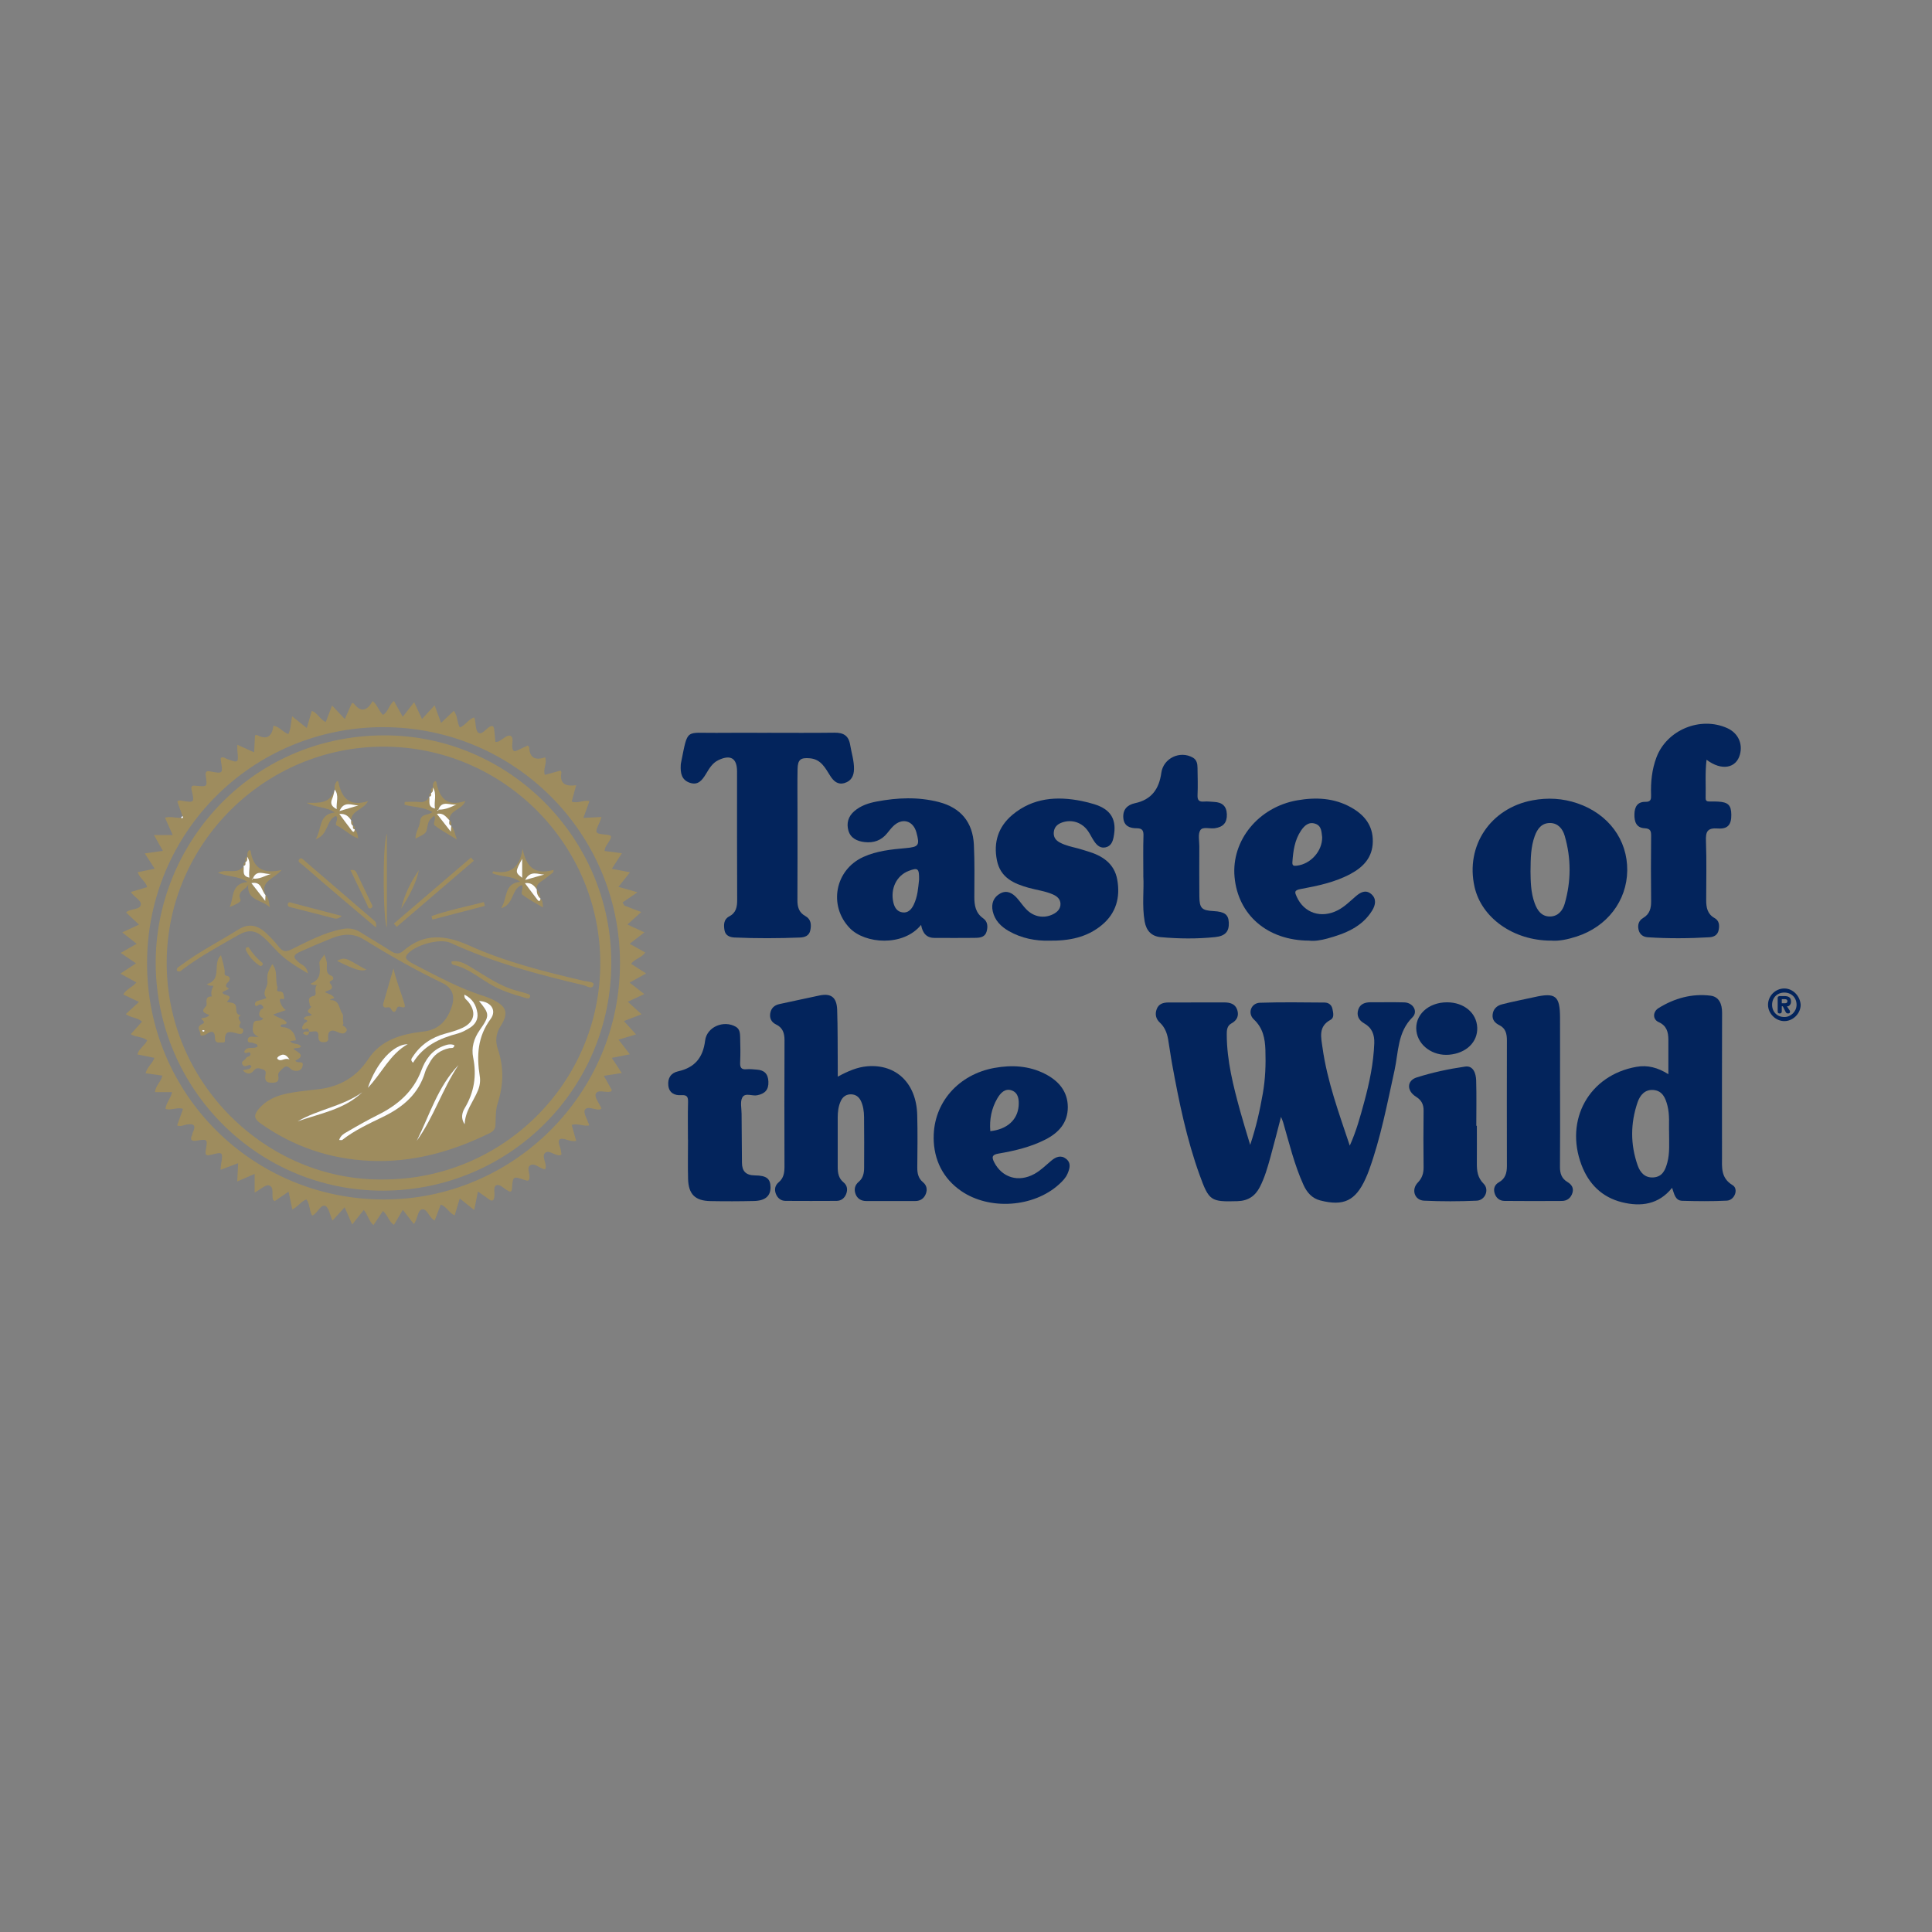 <?xml version="1.0" encoding="UTF-8"?>
<svg xmlns="http://www.w3.org/2000/svg" version="1.1" viewBox="0 0 566.93 566.93">
  <rect x="0" y="0" width="566.93" height="566.93" fill="#808080" stroke="none"/>
  <defs>
    <style>
      .cls-1 {
        fill: #9e8c5e;
      }

      .cls-2 {
        fill: #fefefe;
      }

      .cls-3 {
        fill: #03245c;
      }
    </style>
  </defs>
  <g>
    <g id="katman_1">
      <g id="_x33_ER7BY">
        <g>
          <path class="cls-3" d="M366.86,335.94c1.78-5.31,2.85-10.19,3.71-15.11.74-4.22.9-8.48.75-12.77-.12-3.37-.72-6.42-3.39-8.92-1.92-1.8-.83-4.8,1.79-4.89,6.31-.21,12.64-.11,18.96-.06,1.12,0,2.06.64,2.31,1.85.23,1.13.61,2.59-.54,3.21-3.67,1.98-2.79,5.14-2.37,8.17,1.36,9.81,4.77,19.06,8,28.76,1.94-4.31,3.08-8.55,4.23-12.78,1.54-5.66,2.74-11.39,2.96-17.28.09-2.51-.68-4.54-2.96-5.82-1.61-.91-2.29-2.32-1.74-4.04.53-1.64,1.96-2.16,3.62-2.15,3.29.02,6.59-.06,9.88.03,2.57.07,4.13,2.65,2.41,4.37-4.43,4.4-4.09,10.23-5.27,15.58-2.17,9.87-4.04,19.8-7.5,29.34-.3.83-.64,1.65-1.01,2.46-2.94,6.46-6.41,8.13-13.29,6.37-2.45-.63-3.92-2.38-4.91-4.55-2.69-5.92-4.18-12.23-5.99-18.43-.09-.32-.24-.62-.61-1.54-1.13,4.31-2.06,8.07-3.1,11.8-.83,2.99-1.67,5.97-3.1,8.76-1.39,2.7-3.47,4.08-6.57,4.17-7.83.22-8.34-.02-11.11-7.67-3.81-10.54-6.05-21.49-8.06-32.49-.45-2.44-.76-4.91-1.19-7.36-.33-1.87-.99-3.56-2.45-4.91-1.14-1.05-1.45-2.44-.9-3.91.59-1.59,1.94-1.95,3.45-1.96,5.43-.01,10.86-.01,16.29-.02,1.71,0,3.29.37,3.89,2.17.57,1.73-.05,3.1-1.71,4-1.26.69-1.37,1.93-1.36,3.24.02,7.72,1.92,15.11,3.94,22.48.86,3.12,1.83,6.21,2.93,9.91Z"></path>
          <path class="cls-1" d="M53.55,239.45c-.51-1.41-1.02-2.83-1.51-4.2.36-.53.83-.36,1.22-.3,3.77.62,3.84.61,2.99-2.99-.33-1.42.16-1.5,1.29-1.38,3.28.33,3.32.3,2.85-2.82-.18-1.19.05-1.64,1.35-1.39,3.69.71,3.7.67,3.08-3.14-.04-.25-.04-.51-.05-.77.67-.59,1.22.02,1.71.2,3.55,1.31,3.54,1.33,3.17-2.53-.04-.43,0-.87,0-1.59,1.66.75,3.15,1.43,4.92,2.23.09-1.8.18-3.41.26-5,.31-.03.51-.13.64-.06q4.12,2.18,4.77-2.73c1.77.21,2.72,1.87,4.38,2.43.74-1.51.69-3.2,1.11-5.21,1.46,1.17,2.73,2.18,4.29,3.43.53-1.78.98-3.33,1.48-5.04,1.66.61,2.37,2.48,4.1,3.3.61-1.6,1.18-3.13,1.84-4.86,1.28,1.36,2.42,2.56,3.74,3.96.78-1.74,1.44-3.23,2.11-4.73.27.11.49.13.58.25q2.92,3.75,5.47-.77c1.41,1.02,1.74,2.82,3.04,4.03,1.57-.9,1.77-2.95,3.21-4.08.86,1.53,1.67,2.99,2.6,4.65,1.13-1.45,2.15-2.76,3.34-4.29.78,1.66,1.49,3.19,2.31,4.94,1.29-1.41,2.41-2.62,3.69-4.02.65,1.76,1.22,3.3,1.9,5.16,1.31-1.25,2.45-2.33,3.73-3.54,1.17,1.49.9,3.31,1.76,4.88,1.66-.59,2.51-2.45,4.24-2.94.07.21.14.37.18.54.31,1.37.19,3.34,1.04,3.94,1.02.72,2.14-1.06,3.23-1.71.97-.58,1.29-.14,1.4.72.15,1.21.24,2.43.36,3.71.4-.06.68-.03.89-.14,1.18-.61,2.61-2,3.44-1.7,1.25.45.41,2.35.65,3.6.2,1.04.65,1.1,1.47.7,1.02-.5,2.06-.96,3.04-1.42.23.26.42.37.42.49q.18,4.53,4.67,2.97c.72,1.66-.68,3.25-.08,5.15,1.55-.43,3.1-.85,4.64-1.27.12.27.26.44.24.58q-.86,4.47,4.32,3.72c-.45,1.65-.88,3.22-1.31,4.8,1.76.68,3.37-.54,5.22-.16-.58,1.61-1.14,3.16-1.79,4.96,1.86-.09,3.49-.18,5.32-.27-.22.63-.33,1.05-.51,1.44-1.56,3.37-1.57,3.43,2.11,3.77,1.42.13,1.39.57.82,1.63-.53.99-1.44,1.81-1.52,3.14,1.61.21,3.17.41,5.08.66-1.05,1.62-1.97,3.03-2.96,4.57,1.84.35,3.44.66,5.34,1.02-1.18,1.49-2.21,2.78-3.39,4.26,1.78.51,3.35.97,5.58,1.61-1.67,1.14-3.03,2.06-4.39,2.98.19.31.38.62.57.93,1.51.58,3.03,1.15,4.93,1.88-1.41,1.27-2.62,2.36-4.06,3.66,1.69.78,3.23,1.49,4.99,2.31-1.48,1.14-2.81,2.17-4.34,3.35,1.56.87,3,1.67,4.57,2.55-.99,1.54-3.01,1.78-4.13,3.33,1.39.89,2.72,1.75,4.39,2.82-1.66.92-3.13,1.74-4.84,2.69,1.48,1.15,2.77,2.16,4.31,3.36-1.68.78-3.15,1.47-4.84,2.25,1.3,1.18,2.57,2.33,4.05,3.68-1.95.74-3.48,1.33-5.2,1.99,1.22,1.35,2.28,2.51,3.57,3.92-1.82.55-3.37,1.01-5.13,1.54,1.11,1.44,2.11,2.74,3.31,4.29-1.85.37-3.45.69-5.29,1.06.99,1.5,1.89,2.88,2.92,4.44-1.78.28-3.39.53-5.26.82.87,1.56,1.64,2.92,2.37,4.22-.2.22-.29.4-.41.43-1.49.36-3.73-.77-4.33.65-.42,1.01,1.05,2.82,1.68,4.26-.2.15-.31.32-.45.33-1.54.21-3.64-1.2-4.42.1-.54.89.77,2.9,1.3,4.56-1.68.37-3.27-.69-5.18-.15.44,1.54.88,3.09,1.33,4.69-1.01.21-1.86-.04-2.69-.32-2.34-.79-2.94-.04-2.05,2.2.26.65.29,1.38.43,2.08-.14.1-.27.27-.42.28-1.58.17-3.28-1.78-4.42-.67-1.07,1.04.59,2.99.15,4.61-.14.04-.3.15-.42.12-1.37-.34-2.73-1.79-3.94-1.2-1.32.64-.22,2.39-.34,3.65-.1,1.09-.49,1.05-1.36.75-3.52-1.22-3.53-1.19-3.8,2.74-.01.16-.11.32-.18.49-.48.38-.82-.05-1.18-.23-1.09-.54-2.16-1.93-3.23-1.46-.94.41-.43,2.07-.55,3.18-.16,1.47-.68,1.67-1.82.77-.89-.7-1.85-1.3-3.02-2.12-.38,1.89-.7,3.51-1.08,5.42-1.43-1.14-2.72-2.17-4.25-3.38-.53,1.77-.99,3.33-1.48,4.95-1.7-.7-2.31-2.57-4.09-3.16-.6,1.58-1.19,3.13-1.79,4.68-1.66-.88-2.21-3.54-3.66-3.29-1.43.24-1.26,2.88-2.46,4.31-1.02-1.32-2.02-2.61-3.22-4.17-.9,1.53-1.72,2.92-2.6,4.42-1.53-.97-1.8-2.86-3.24-4.06-.94,1.4-1.81,2.7-2.78,4.13-1.37-1.2-1.6-2.99-2.85-4.44-1.09,1.37-2.16,2.7-3.39,4.25-.76-1.73-1.41-3.22-2.21-5.04-1.3,1.43-2.42,2.64-3.57,3.9-.74-1.61-1.13-4.01-2.16-4.33-1.4-.43-2.17,2.18-3.8,2.88-.9-1.53-.64-3.36-1.68-4.75-1.6.53-2.42,2.1-4.15,2.93-.35-1.66-.68-3.24-1.1-5.22-1.46,1-2.79,1.9-4.07,2.78-.26-.21-.45-.29-.49-.42-.47-1.43.44-3.68-1.18-4.19-.98-.31-2.55,1.21-4.21,2.1v-5.48c-1.83.8-3.33,1.45-5.11,2.22.09-1.88.17-3.45.27-5.36-1.8.67-3.39,1.27-5.18,1.94.06-.63.08-1.06.15-1.48.61-3.79.6-3.83-2.93-2.93-1.31.34-1.81.18-1.54-1.33.57-3.29.52-3.32-2.64-2.83-1.47.23-2.09-.1-1.38-1.65.11-.24.1-.53.22-.77,1.05-2.14.22-2.64-1.87-2.29-.85.14-1.67.7-2.74.26.58-1.63,1.16-3.25,1.74-4.87-1.79-.58-3.44.57-5.15.01.15-1.77,1.55-3,1.92-4.92h-5.02c.22-2,1.85-3.07,2.17-4.84-1.61-.23-3.18-.45-4.91-.69.39-1.75,1.94-2.74,2.59-4.52-1.67-.34-3.27-.66-5-1,.44-1.71,2.13-2.55,2.88-4.15-1.36-1.11-3.2-.83-4.83-1.79,1.1-1.23,2.2-2.44,3.32-3.7-1.41-1.26-3.31-1.06-4.76-2.21,1.23-1.14,2.45-2.26,3.85-3.56-1.64-.78-3.05-1.44-4.61-2.18.87-1.61,2.67-2.07,3.86-3.55-1.47-.81-2.91-1.59-4.7-2.57,1.6-1.06,2.97-1.97,4.58-3.03-1.49-1.02-2.88-1.96-4.5-3.06,1.68-.96,3.11-1.77,4.7-2.67-1.49-1.18-2.8-2.21-4.24-3.35,1.68-.78,3.18-1.47,4.92-2.27-1.38-1.3-2.59-2.44-3.79-3.57.14-.13.2-.19.27-.24,1.28-.93,3.76-.52,4.04-1.99.26-1.34-1.98-2.27-2.91-3.79,1.64-.49,3.14-.93,4.79-1.42-.41-1.69-2.16-2.5-2.78-4.38,1.6-.33,3.17-.65,5-1.03-.97-1.48-1.87-2.86-2.93-4.48,1.82-.26,3.39-.47,5.33-.75-.85-1.5-1.64-2.89-2.63-4.64h5.51c-.86-1.92-1.55-3.48-2.27-5.09,1.69-.49,3.17.15,4.66.03.23.15.48.23.62-.06.05-.09-.1-.29-.16-.44ZM112.53,213.37c-38.45-.01-69.37,30.87-69.38,69.3-.01,38.36,30.94,69.26,69.43,69.31,38.19.05,69.42-31.25,69.35-69.49-.07-38.16-31.14-69.1-69.4-69.11Z"></path>
          <path class="cls-3" d="M489.57,315.21c0-3.73.02-6.93,0-10.12-.02-2.23-.46-4.1-2.88-5.18-1.74-.77-1.76-3.01.02-4.11,4.64-2.87,9.79-4.31,15.23-3.63,2.5.31,3.4,2.44,3.39,5-.05,14.06-.03,28.12-.02,42.19,0,3.16-.41,6.3,3.1,8.41,1.84,1.1.62,4.43-1.67,4.55-4.35.22-8.72.17-13.07.05-2.15-.06-2.37-2.07-3.01-3.81-3.94,4.92-9.17,5.61-14.73,4.22-5.81-1.45-9.71-5.3-11.84-10.91-5.05-13.3,2.26-26.36,16.07-28.81,3.32-.59,6.29.2,9.42,2.16ZM489.76,331.75c-.05-1.82.22-4.58-.46-7.29-.57-2.25-1.45-4.37-4.09-4.61-2.5-.22-3.96,1.51-4.68,3.62-2.1,6.14-2.13,12.35.02,18.49.74,2.1,2.14,3.75,4.71,3.54,2.62-.22,3.43-2.25,4-4.35.75-2.77.52-5.64.51-9.4Z"></path>
          <path class="cls-3" d="M245.82,315.94c3.07-1.65,5.76-2.81,8.72-3.05,8.47-.68,14.35,5,14.61,14.23.14,5.16.07,10.33.02,15.49-.01,1.69.3,3.17,1.66,4.29,1.11.91,1.33,2.15.86,3.39-.5,1.34-1.57,2.14-3.08,2.14-4.81,0-9.61.01-14.42,0-1.48,0-2.62-.68-3.13-2.05-.5-1.34-.24-2.62.94-3.61,1.28-1.06,1.56-2.55,1.57-4.09.02-4.99.04-9.97-.02-14.96-.02-1.59-.23-3.19-.93-4.67-.6-1.25-1.59-1.92-2.94-1.93-1.36,0-2.35.68-2.94,1.93-.74,1.56-.92,3.24-.92,4.93-.01,4.81.01,9.62,0,14.42,0,1.75.24,3.36,1.71,4.55,1.12.91,1.25,2.17.78,3.4-.47,1.23-1.47,2.04-2.85,2.04-4.98.03-9.97.03-14.95,0-1.39-.01-2.36-.84-2.84-2.08-.48-1.26-.25-2.49.84-3.39,1.45-1.21,1.69-2.79,1.69-4.56-.03-12.38-.05-24.75.01-37.13,0-2.07-.52-3.66-2.45-4.59-1.37-.66-1.97-1.79-1.74-3.26.25-1.57,1.23-2.45,2.82-2.77,3.91-.8,7.79-1.72,11.7-2.51,3.36-.68,5,.58,5.12,4.23.18,5.42.13,10.86.17,16.29,0,.95,0,1.9,0,3.32Z"></path>
          <path class="cls-3" d="M225.11,215.03c6.59,0,13.18.06,19.76-.03,2.63-.03,4.16.84,4.61,3.61.39,2.36,1.16,4.65,1.12,7.08-.03,1.96-.78,3.48-2.77,4.08-1.99.6-3.22-.57-4.18-2.06-1.48-2.32-2.69-4.89-5.94-5.19-2.77-.26-3.61.36-3.67,3.14-.08,4.09-.02,8.19-.02,12.29,0,8.72.03,17.45-.02,26.17-.01,2.02.42,3.64,2.33,4.69,1.67.92,1.8,2.52,1.45,4.19-.34,1.63-1.67,2.06-3.03,2.11-6.4.25-12.81.28-19.21-.01-1.39-.06-2.7-.57-2.95-2.18-.24-1.53-.25-3.14,1.37-3.99,2.06-1.08,2.37-2.79,2.36-4.91-.07-12.55-.03-25.11-.04-37.66,0-3.88-1.9-5.01-5.46-3.31-1.81.86-2.71,2.49-3.68,4.09-1.06,1.73-2.24,3.37-4.65,2.58-2.52-.82-2.85-2.9-2.73-5.17.01-.27.04-.53.1-.79,2.06-10.2,1.16-8.61,10.29-8.71,4.98-.06,9.97-.01,14.96-.01Z"></path>
          <path class="cls-3" d="M270.27,271.42c-5.24,6.43-16.45,5.56-20.91.93-6.32-6.56-4.37-17.1,3.99-20.89,3.95-1.79,8.2-2.21,12.45-2.59,3.8-.34,4.14-.82,3.12-4.58-.97-3.56-4.25-4.43-6.87-1.8-.63.63-1.17,1.34-1.73,2.03-1.72,2.12-3.97,2.9-6.64,2.58-2.16-.26-4.06-1.13-4.71-3.33-.64-2.19-.07-4.23,1.76-5.78,1.88-1.6,4.14-2.34,6.52-2.79,6.09-1.15,12.18-1.41,18.24.15,6.41,1.66,9.98,5.9,10.29,12.57.24,5.06.15,10.14.13,15.21-.01,2.5.34,4.75,2.59,6.34,1.33.94,1.42,2.4,1.02,3.86-.44,1.62-1.84,1.85-3.18,1.87-4,.07-8.01.01-12.02.03-2.35.01-3.57-1.27-4.04-3.84ZM269.69,258.29c.08-3.49-.32-3.78-3.09-2.71-3.54,1.38-5.36,5.21-4.46,9.21.35,1.54,1.11,2.72,2.67,2.94,1.61.24,2.62-.83,3.29-2.2,1.2-2.45,1.34-5.12,1.58-7.26Z"></path>
          <path class="cls-3" d="M455.14,276.02c-11.04,0-20.4-6.67-22.45-15.78-2.72-12.08,4.72-23.12,17.04-25.4,4.47-.83,8.82-.58,13.12.88,9.14,3.12,14.76,10.69,14.65,19.75-.11,8.87-5.9,16.47-14.86,19.35-2.54.82-5.15,1.4-7.51,1.19ZM449.11,255.49c.05,2.96.04,6.34,1.23,9.56.78,2.11,2,3.91,4.5,3.89,2.35-.03,3.72-1.71,4.31-3.76,1.9-6.62,1.92-13.29,0-19.91-.6-2.05-1.95-3.74-4.3-3.76-2.48-.02-3.74,1.73-4.51,3.86-1.13,3.14-1.19,6.42-1.22,10.11Z"></path>
          <path class="cls-3" d="M500.77,222.95c-.46,3.87-.17,7.58-.26,11.27-.02.9.53.98,1.21.97.8,0,1.6-.02,2.4.03,2.99.16,3.89,1.05,3.92,3.83.04,2.89-.99,4.28-3.95,4.06-3.13-.23-3.59.96-3.49,3.72.22,5.78.07,11.57.07,17.35,0,2.13.35,4.04,2.46,5.22,1.35.76,1.49,2.08,1.2,3.5-.3,1.5-1.39,2.05-2.7,2.13-6.04.36-12.08.4-18.11,0-1.37-.09-2.38-.85-2.69-2.2-.33-1.4.02-2.69,1.35-3.47,1.94-1.15,2.36-2.87,2.33-4.99-.08-6.32-.06-12.64,0-18.95.01-1.41-.08-2.28-1.85-2.37-2.53-.13-3.1-1.94-3.05-4.14.05-2.19.9-3.66,3.28-3.62,1.61.03,1.64-.88,1.6-2.06-.12-3.76.25-7.45,1.59-11,3.05-8.06,12.88-12.11,20.76-8.57,3.11,1.4,4.59,4.43,3.75,7.67-1.07,4.14-5.41,4.96-9.83,1.6Z"></path>
          <path class="cls-3" d="M384.16,276.02c-12.26-.03-20.88-7.55-21.89-18.68-.98-10.76,7.08-20.54,18.44-22.5,5.5-.95,10.82-.68,15.76,2.09,3.86,2.17,6.43,5.25,6.37,10-.06,4.68-2.77,7.5-6.58,9.54-4.59,2.46-9.66,3.49-14.7,4.43-1.92.36-1.58,1.05-1.05,2.24,2.15,4.8,7.19,6.47,12.05,3.97,2-1.03,3.57-2.63,5.25-4.07,1.36-1.17,2.89-2.08,4.53-.72,1.68,1.39,1.28,3.29.32,4.85-3.01,4.89-7.98,6.81-13.19,8.24-1.88.52-3.83.81-5.31.61ZM387.98,245.69c-.21-1.56-.14-3.34-2.01-3.97-1.93-.65-3.2.55-4.18,1.99-1.9,2.8-2.32,6.03-2.55,9.31-.07,1.08.47,1.1,1.29,1.01,4.07-.46,7.5-4.28,7.45-8.34Z"></path>
          <path class="cls-3" d="M307.85,276.03c-3.86.1-8.02-.64-11.82-2.81-2.3-1.32-4.12-3.12-4.72-5.82-.49-2.23.21-4.14,2.22-5.23,1.95-1.06,3.6-.1,4.93,1.4.94,1.06,1.73,2.27,2.72,3.28,2.19,2.24,5.16,2.74,7.82,1.43,1.28-.63,2.23-1.61,2.19-3.07-.04-1.36-.98-2.2-2.21-2.74-2.29-1.01-4.78-1.29-7.16-1.96-4.35-1.22-8.24-2.95-9.27-8.01-1.09-5.35.41-9.94,4.54-13.4,5.99-5.01,13.03-5.53,20.38-4.04,1.21.25,2.42.56,3.6.92,4.97,1.53,6.74,4.55,5.7,9.7-.27,1.35-.79,2.61-2.32,2.96-1.54.36-2.54-.57-3.33-1.71-.66-.94-1.13-2.01-1.78-2.96-1.75-2.61-4.78-3.64-7.71-2.61-1.33.47-2.29,1.34-2.41,2.88-.11,1.43.57,2.34,1.78,2.99,1.66.89,3.48,1.26,5.28,1.72.94.24,1.86.57,2.8.84,4.35,1.27,7.9,3.55,8.76,8.3.95,5.22-.31,9.92-4.59,13.42-4.34,3.56-9.48,4.6-15.42,4.52Z"></path>
          <path class="cls-3" d="M273.98,333.8c-.03-10.24,7.28-18.53,17.83-20.43,5.14-.92,10.12-.64,14.8,1.73,3.95,2,6.72,5.09,6.73,9.78,0,4.59-2.68,7.53-6.6,9.52-4.31,2.19-8.97,3.29-13.69,4.1-1.81.31-2.17.89-1.32,2.55,2.32,4.52,7.12,5.98,11.75,3.46,1.9-1.03,3.39-2.57,5.03-3.93,1.35-1.13,2.82-1.72,4.33-.53,1.56,1.23,1.06,2.87.41,4.38-.54,1.24-1.49,2.2-2.48,3.1-7.48,6.8-20.42,7.67-28.73,1.95-5.25-3.62-8.05-9.06-8.07-15.67ZM290.6,331.93c4.86-.52,7.98-3.26,8.31-7.4.14-1.78-.04-3.8-1.96-4.53-1.99-.76-3.36.72-4.28,2.29-1.73,2.96-2.36,6.2-2.07,9.64Z"></path>
          <path class="cls-3" d="M457.79,320.2c0,7.39.04,14.77-.03,22.16-.02,1.95.48,3.48,2.21,4.5,1.18.7,1.87,1.72,1.47,3.11-.43,1.51-1.52,2.43-3.12,2.44-5.61.04-11.21.04-16.82-.01-1.48-.01-2.52-.89-2.93-2.3-.38-1.32.02-2.46,1.29-3.18,1.87-1.05,2.33-2.73,2.33-4.74-.03-12.28-.02-24.56,0-36.85,0-1.88-.31-3.55-2.2-4.49-1.29-.64-2.16-1.56-1.99-3.13.17-1.64,1.27-2.61,2.68-2.98,3.17-.83,6.39-1.42,9.59-2.14,6.18-1.39,7.48-.39,7.51,5.97.03,7.21,0,14.42,0,21.63Z"></path>
          <path class="cls-3" d="M335.5,257.01c0-4.38-.08-8.03.04-11.68.05-1.53-.26-2.28-1.95-2.28-2.02,0-3.76-.61-3.96-3.02-.2-2.46,1.15-3.85,3.42-4.34,4.86-1.03,7.08-4.18,7.73-8.91.6-4.32,5.51-6.61,9.25-4.47,1.16.66,1.36,1.82,1.37,2.99.04,2.67.13,5.34.01,8.01-.07,1.56.48,2.03,1.96,1.9.97-.09,1.95.06,2.93.11,2.31.11,3.63,1.21,3.71,3.62.08,2.46-1.05,3.74-3.54,4.1-1.47.21-3.55-.54-4.25.58-.73,1.16-.29,3.08-.29,4.67-.02,4.89-.03,9.79.01,14.68.03,3.56.69,4.19,4.17,4.38,3.24.18,4.36,1.01,4.47,3.35.12,2.58-.96,3.96-3.99,4.28-5.31.55-10.65.5-15.97.02-2.74-.25-4.25-1.9-4.73-4.6-.83-4.69-.14-9.41-.4-13.38Z"></path>
          <path class="cls-3" d="M201.87,334.42c0-3.65-.07-7.29.03-10.93.04-1.52-.19-2.25-1.98-2.12-1.92.13-3.58-.63-3.81-2.85-.22-2.12.73-3.67,2.88-4.15,4.87-1.08,7.31-4.01,7.92-9,.49-4.05,5.46-6.11,9-4.08,1.19.68,1.24,1.91,1.28,3.04.08,2.49.11,4.98,0,7.47-.06,1.48.34,2.12,1.91,1.96.96-.1,1.95.05,2.93.11,2.21.13,3.35,1.19,3.45,3.52.11,2.44-1.06,3.57-3.3,4.01-1.49.3-3.56-.87-4.37.68-.66,1.27-.2,3.13-.2,4.73.02,4.8.07,9.6.11,14.4.02,2.49,1.19,3.67,3.78,3.7,3.46.03,4.56.97,4.6,3.44.04,2.57-1.51,3.99-4.81,4.07-4.26.1-8.53.11-12.8.03-4.52-.08-6.46-2.01-6.58-6.53-.1-3.82-.02-7.65-.02-11.47h0Z"></path>
          <path class="cls-3" d="M433.37,330.37c0,3.64.03,7.29,0,10.93-.02,2.26.2,4.27,2,6.07,1.72,1.72.45,4.85-2.04,4.96-5.14.23-10.31.24-15.45,0-2.8-.13-3.83-3.24-1.84-5.31,1.29-1.34,1.72-2.76,1.7-4.54-.06-5.51-.07-11.02,0-16.53.03-1.89-.64-3.14-2.26-4.15-2.72-1.71-2.71-4.7.25-5.64,4.62-1.46,9.41-2.49,14.21-3.18,2.4-.35,3.17,2.04,3.23,4.06.13,4.44.04,8.88.04,13.33.05,0,.11,0,.16,0Z"></path>
          <path class="cls-3" d="M424.68,294.12c4.94.03,8.62,3.12,8.8,7.4.18,4.26-3.23,7.55-8.25,7.98-4.78.41-9.04-2.66-9.59-6.92-.6-4.68,3.47-8.49,9.04-8.46Z"></path>
          <path class="cls-2" d="M53.55,239.45c.06.15.21.34.16.44-.15.29-.4.22-.62.06.15-.17.31-.33.46-.5Z"></path>
          <path class="cls-1" d="M112.44,349.39c-36.7.09-66.41-29.69-66.75-66.33-.32-34.85,27.47-67.03,66.72-67.27,36.83-.23,67.02,30.15,66.97,66.82-.05,36.91-29.9,66.69-66.93,66.78ZM112.45,346.11c35.05.02,63.62-28.37,63.7-63.3.08-35.02-28.56-63.71-63.61-63.71-34.85,0-63.27,28.34-63.62,62.82-.36,35.82,29.29,64.63,63.53,64.19Z"></path>
          <path class="cls-1" d="M90.37,285.64c-3.56-2.09-6.45-3.86-8.87-6.33-1.31-1.33-2.53-2.75-3.9-4.02-2.57-2.39-4.69-2.62-7.74-.86-5.47,3.14-11.03,6.14-16.1,9.92-.53.4-1.03,1.09-1.86.5-.14-.92.64-1.17,1.17-1.57,5.35-4.01,11.31-7.04,16.96-10.56,2.9-1.81,5.5-1.31,8.02,1.05,1.36,1.27,2.68,2.63,3.8,4.11,1.09,1.44,2.12,1.47,3.64.73,4.86-2.37,9.62-4.99,15.03-6,1.96-.37,3.66-.06,5.33,1,2.93,1.85,5.94,3.57,8.84,5.47,1.3.85,2.42,1.01,3.6-.02,6.11-5.34,12.33-4.78,19.46-1.57,10.77,4.85,22.28,7.7,33.78,10.39.94.22,2.88.14,2.62,1.13-.4,1.5-1.99.3-2.93.08-13.32-3.11-26.51-6.65-39-12.41-3.18-1.46-10.58.67-12.72,3.39-.47.59-.52,1.15.04,1.64.46.4.99.75,1.54,1.03,6.83,3.51,13.56,7.25,20.94,9.55.84.26,1.67.6,2.47.99,4.24,2.04,4.87,3.99,2.35,7.92-1.39,2.16-1.5,4.46-.75,6.65,1.82,5.37,1.67,10.58-.06,15.94-.64,1.97-.54,4.21-.64,6.33-.06,1.25-.65,1.86-1.71,2.39-11.1,5.45-22.71,8.7-35.18,8.12-11.74-.54-22.43-4.17-32.06-10.98-2.01-1.42-1.95-2.55-.51-4.25,3.08-3.62,7.31-4.47,11.67-5.08,2.02-.28,4.06-.48,6.08-.73,6.08-.75,10.92-3.57,14.31-8.71,3.87-5.88,9.89-7.44,16.3-8.19,4.6-.53,7.02-3.37,8.33-7.49.94-2.95.08-5.36-2.72-6.7-8.03-3.83-15.72-8.25-23.29-12.91-2.88-1.77-5.96-1.57-8.98-.38-3.13,1.24-6.23,2.57-9.31,3.95-2.46,1.09-2.49,1.8-.39,3.45.79.62,2,.83,2.45,3.01ZM99.52,334.53c.45,0,.76.1.91-.01,3.67-2.88,7.89-4.8,12.04-6.81,5.82-2.83,10.44-6.73,12.32-13.23.24-.84.77-1.6,1.16-2.39,1.23-2.48,3.23-3.94,5.93-4.51.51-.11,1.31.25,1.48-.86-1.15-.5-2.22-.16-3.28.24-3.37,1.25-5.22,3.97-6.41,7.11-2.35,6.23-6.9,10.17-12.67,13.05-3.02,1.51-5.97,3.16-8.87,4.87-.97.57-2.16,1.09-2.6,2.55ZM140.55,293.73c3.12,3.79,3.24,4.25.21,8.57-1.76,2.51-2.48,5.23-1.91,8.06,1.07,5.33.29,10.17-2.49,14.83-.8,1.34-1.18,3.05,0,4.74.09-3.86,2.57-6.68,3.91-9.98.54-1.32.74-2.75.51-4.19-.95-5.96-.64-11.57,3.19-16.74,1.91-2.58.03-5.15-3.42-5.28ZM136.29,291.87c-.17,1.18.6,1.48,1.01,1.97,2.57,3.05,2.02,6.08-1.59,7.78-1.59.75-3.31,1.22-5.02,1.69-4.01,1.09-7.25,3.25-9.54,6.75-.31.48-.87.96.05,1.81,3.01-4.98,7.82-7.18,13.16-8.59,1.17-.31,2.29-.93,3.35-1.56,1.65-.97,2.65-2.46,2.38-4.41-.32-2.31-1.37-4.23-3.8-5.43ZM122.3,334.75c5.02-6.97,7.5-15.17,12.24-22.22-6.09,6.38-8.47,14.7-12.24,22.22ZM107.94,319.21c4.03-4.15,6.4-9.82,11.71-12.81-4.27.06-9.21,5.49-11.71,12.81ZM106.27,320.54c-5.76,4.12-12.95,5.01-18.93,8.51,6.57-2.33,13.67-3.46,18.93-8.51Z"></path>
          <path class="cls-1" d="M71.27,314.09c.97-.41,2.03-.06,2.53-1.18-.17-.14-.37-.42-.52-.4-.74.1-1.59.81-2.14-.15-.57-1,.79-1.18,1.06-1.89.2-.54,1.57-.33,1.25-1.36-.28-.9-1.34.5-1.79-.47.74-1.89,2.74-.62,3.9-1.52.07-.92-.77-.78-1.24-1.05-.55-.31-1.68.18-1.62-.92.07-1.14,1.04-.97,1.84-.89.26.02.52,0,1.42,0-2.21-.89-1.84-2.17-1.65-3.62.27-2.02,2.32-.41,2.89-1.85-1.48-.39-1.32-1.37-.72-2.45.2-.37,1.2-.32.63-1.09-.33-.44-.75-.75-1.34-.3-.38.3-.86.45-.96-.23-.04-.27.2-.76.44-.87.64-.29,1.35-.42,2.03-.64.31-.1.61-.24.91-.36-1.47-1.67.4-3.13.3-4.73-.15-2.38,0-2.64,1.39-5.19,1.75,1.95.79,4.54,1.53,6.72.12.37-.56,1.32.53,1.27,1.34-.06,1.22.99,1.4,1.62.32,1.14-.73.34-1.08.59-.51.36.49,2.63,1.63,3.27-1.29.45-2.42.84-3.72,1.3,1.23,1,2.95,1.06,3.96,2.35-.19,1.05-1.51.06-1.8.94.07.13.14.39.22.39,2.48.05,3.92,1.37,4.31,3.89-.35.05-.98.13-1.72.23.79,1.17,2.4.42,3.19,1.59-.57.74-1.5.21-2.25.72,1.4,1,3.81,1.92.57,3.43.65.99,2.41-.16,2.19,1.33-.21,1.43-1.22,1.98-2.88,1.52-.88-.24-1.47-2.1-3.07-.49-.71.72-1.38,1.12-1.22,2.11.25,1.51-.26,2.02-1.82,2.01-1.47-.01-2.15-.35-2-1.95.07-.67.48-1.61-.72-1.97-.96-.29-1.85-.69-2.64.32-1.01,1.27-2.07,1.15-3.23-.03ZM84.98,310.91c-1.23-1.88-2.19-1.56-3.13-.97-.26.17-.7.53-.37.83,1.06.96,1.97-.55,3.51.14Z"></path>
          <path class="cls-1" d="M60.66,288.79c4.74-1.34,1.54-6.05,4.18-8.48.4,1.56.88,3,1.09,4.47.1.71-.41,1.45.84,1.63.41.06.96.69.45,1.43-.45.67-1.74,1.3-.1,2.27.24.14-1.3.58-1.85,1.07,0,1.14,3.77.48,1.28,2.78.97.39,2.47.01,2.71,1.47.17,1.08-.16,2.27,1.41,2.51-1.54.77.16,1.78-.08,2.22-.59,1.08-.49,1.45.66,1.72.1.02.18.72.05,1-.33.73-1.1.54-1.61.4-1.98-.52-3.86-1.18-3.68,2.13.04.75-1.01.45-1.57.5-.85.08-1.35-.29-1.34-1.21,0-2.04-.87-2.43-2.48-1.27-.63.46-1.84.64-1.79.2.13-.96-1.19-1.81-.11-2.78.46-.41,2.04-.55.38-1.83-.51-.39,1.64-.1,2.31-1.15-.93-.55-2.89-.75-.93-2.62.57-.55-.84-2.91,1.68-2.85-.33-1.07-.09-1.98.42-2.99.18-.37-1.1.16-1.89-.63ZM60.04,302.41c-.15-.06-.3-.17-.42-.15-.14.02-.25.17-.37.26.2.08.39.18.6.21.04,0,.13-.21.2-.33Z"></path>
          <path class="cls-1" d="M90.72,302.7c-.14-.39-.1-.98-.75-.86-.47.09-1.03.64-1.3-.13-.11-.31.26-.79.43-1.18.21-.49,2.28-.9.05-1.48.34-1.25,1.73-.57,2.36-1.29-1.48-.91-1.51-.94-.38-2.07.49-.49-.2-.44-.21-.68-.05-1.08-.99-2.32,1.15-2.76,1.2-.25-.04-2.01.82-3.05.36-.43-1.14.21-1.77-.56,3.03-1.11,2.9-3.44,2.6-6-.1-.83,1.01-1.54,1.42-2.6.27.84.71,1.66.78,2.51.11,1.47-.6,3.17,1.53,3.87.13.04.75.97-.09,1.26-.57.2-.75.53-.46.91,1.53,2.01-.68,1.82-1.57,2.56,1.02.52,2.19.65,2.77,1.71-.41.15-.81.29-1.2.43.02.09.04.2.05.2,2.73-.12,2.48,2.55,3.51,3.94.44.6-.01,1.86.32,2.81.06.16-.29.6-.26.62.78.48,1.75,1.15.93,2.01-.78.81-1.89.19-2.91-.25-1.19-.51-2.33-.07-2.25,1.44.05,1.03.17,1.69-1.18,1.75-1.34.06-1.71-.51-1.67-1.73.07-2.26-1.65-1.15-2.67-1.36l-.03-.03Z"></path>
          <path class="cls-1" d="M72.58,251.42c.02-.69-.11-1.43.58-1.96.13.06.36.1.37.17.7,4.95,3.54,7,9.11,5.65-2.28,2.7-6.45,3.29-4.7,7.4-1.28-1.26-1.08-4.16-4.18-3.54,1.31,1.68,2.57,3.3,4.06,5.21.04-.86.06-1.29.08-1.72,1.05.95,1.04,2.3,1.25,3.66-2.01-2.31-6.85-1.83-6.3-6.79-.54,1.66-3.44,1.81-2.27,4.55.28.67-1.86,1.58-3.2,2.11,1.33-2.67.24-6.83,5.25-7.36-2.72-1.84-5.82-1.42-8.65-2.72,2.64-1.26,5.69.74,7.53-1.97l-.04-.04c.24,1.25-.64,3.02,1.71,3.45-.35-2.11.67-4.22-.64-6.14l.04.03ZM74.14,257.8c1.99.29,3.62-.83,5.4-1.36-1.84.26-4.23-1.53-5.35,1.4-.09.09-.54.06-.11.33l.07-.37Z"></path>
          <path class="cls-1" d="M158.56,263.73c.86.56.6,1.56.8,2.58-2.04-1.23-4.18-2.33-6.07-3.77-.65-.5.42-1.86-.12-2.83-3.18,1.04-2.19,5.62-6.12,6.81,1.93-2.99.77-7.3,5.59-7.76-2.47-1.95-5.62-1.31-8.21-2.55.2-.29.31-.53.37-.52,5.09,1.03,7.75-1.29,8.56-6.64.97,5.28,3.58,7.8,9.08,6.21-.03.23-.05.47-.08.7-1.18.91-2.32,1.89-3.57,2.7-.92.6-1.41,1.28-1.29,2.37h.01c-.76-1.17-1.62-2.14-3.48-1.88,1.32,1.76,2.47,3.32,3.66,4.86.56.72.8.31.91-.33l-.05.04ZM153.23,252.02c-2.09,3.76-2.08,4.04,0,5.56v-5.56ZM159.7,256.62c-1.8,0-4.04-1.39-5.6,1.6,2.28-.65,3.94-1.13,5.6-1.6Z"></path>
          <path class="cls-1" d="M98.2,231.66c-.1-.92.08-1.76.71-2.49.13.08.35.14.37.24.92,4.67,3.22,7.44,8.73,5.67-1.4,2.61-4.82,2.66-5,5.66,0,0,.04-.03.04-.03-.75-1.18-1.67-2.03-3.47-1.88,1.32,1.77,2.46,3.33,3.64,4.86.54.69.81.37.9-.32l-.04.03c.75.6.82,1.48,1.04,2.65-2.48-.93-4.15-2.81-6.33-3.82-.79-.36.74-1.94-.19-2.81-3.01,1.2-2.09,5.54-5.99,6.84,1.93-3.04.78-7.28,5.61-7.85-2.57-1.76-5.63-1.37-8.24-2.84,3.51.06,7.04.34,8.27-3.97-.25.92-.38,1.9-.77,2.76-.64,1.43-.16,2.27,1.34,3.06-.21-2.08.8-4.02-.61-5.79ZM99.62,238c2.06-.61,3.81-1.13,5.56-1.65-1.92-.04-4.26-1.45-5.56,1.65Z"></path>
          <path class="cls-1" d="M127.08,231.12c-.06-.71-.13-1.42.58-1.92.13.07.36.13.37.22.87,4.61,3,7.47,8.55,5.62-1.1,2.73-4.8,2.62-4.72,5.7l.03-.02c-.98-.97-1.78-2.3-3.69-1.89,1.35,1.73,2.61,3.34,4.08,5.21.07-.86.11-1.29.14-1.72l-.04.03c1.01.96,1.03,2.31,1.73,4.02-2.5-1.54-4.64-2.68-6.53-4.14-.73-.56.53-1.91-.18-2.86-1.81,1.52-1.62,1.57-2.21,4.27-.28,1.26-1.96,1.64-3.29,2.5,0-1.99,1.22-3.45,1.36-5.1.2-2.37,2.46-1.74,3.61-2.73-2.52-1.55-5.48-1.43-8.18-2.16.03-.28.05-.56.08-.84,1.42,0,2.86-.12,4.27.03,1.43.16,2.32-.39,2.96-1.57l-.04-.03c.24,1.25-.63,3,1.67,3.49-.35-2.14.64-4.24-.6-6.17l.04.03ZM128.73,237.58c1.91.04,3.58-.74,5.24-1.54-1.79.42-4.22-1.38-5.31,1.48-.12.1-.23.2-.35.29.07.04.2.12.21.1.08-.1.14-.22.21-.34Z"></path>
          <path class="cls-1" d="M115.46,284.16c.79,3.6,2.16,6.87,3.18,10.23.3.97.28,1.42-.8,1.14-.68-.18-1.17-.33-1.46.51-.4,1.14-1.07,1.18-1.57.14-.39-.81-.84-.59-1.48-.53-.78.07-1.06-.48-.84-1.23.99-3.42,1.98-6.84,2.97-10.26Z"></path>
          <path class="cls-1" d="M110.32,272.17c-3.66-3.1-7.01-5.92-10.35-8.76-3.78-3.22-7.55-6.45-11.3-9.71-.47-.4-1.48-.81-.82-1.6.52-.63,1.11.13,1.55.5,6.73,5.77,13.45,11.55,20.17,17.34.44.38,1.04.73.75,2.23Z"></path>
          <path class="cls-1" d="M115.57,271.03c7.55-6.46,15.1-12.92,22.64-19.39.27.32.54.64.82.95-7.54,6.46-15.07,12.92-22.61,19.38-.28-.32-.57-.63-.85-.95Z"></path>
          <path class="cls-1" d="M132.54,282.1c2.08-.34,3.87.64,5.54,1.63,4.34,2.59,8.44,5.61,13.43,6.95,1.03.28,2.06.56,3.07.88.47.15,1.18.26.95.97-.22.68-.84.43-1.36.29-3.68-1.04-7.33-2.18-10.63-4.18-3.41-2.07-6.53-4.64-10.56-5.54-.34-.08-.6-.38-.46-1Z"></path>
          <path class="cls-1" d="M113.53,244.62v27.51c-1.07-1.48-1.43-23.72,0-27.51Z"></path>
          <path class="cls-1" d="M126.61,268.83c5.02-1.78,10.25-2.78,15.38-4.12.1.37.2.75.3,1.12-5.14,1.34-10.28,2.68-15.41,4.01-.09-.34-.18-.68-.27-1.02Z"></path>
          <path class="cls-1" d="M100.26,268.78c-1.25,1.16-2.02.75-2.75.57-3.87-.98-7.74-1.98-11.6-2.98-.65-.17-1.67-.18-1.44-1.13.2-.81,1.03-.33,1.59-.19,4.59,1.2,9.18,2.41,14.21,3.73Z"></path>
          <path class="cls-1" d="M102.82,255.32c1.34-.22,1.6.34,1.88.92,1.37,2.87,2.77,5.73,4.13,8.61.24.5.84,1.21.07,1.63-.84.45-.93-.5-1.17-.98-1.61-3.31-3.2-6.63-4.9-10.17Z"></path>
          <path class="cls-1" d="M117.71,266.66c.96-4.12,2.81-7.86,5.22-11.34-.89,4.15-2.98,7.76-5.22,11.34Z"></path>
          <path class="cls-1" d="M98.91,281.97c2.68-1.54,3.27-.19,8.61,2.59-1.51.58-3.34.03-8.61-2.59Z"></path>
          <path class="cls-1" d="M77.11,283.02c-.28.51-.68.54-1.09.25-1.6-1.13-2.92-2.53-3.79-4.31-.16-.33-.23-.71.12-.94.16-.1.59-.09.66.02,1.08,1.73,2.4,3.24,3.99,4.51.1.08.08.32.11.47Z"></path>
          <path class="cls-1" d="M90.75,302.73c-.27,1.45-.98,1.13-1.85.51.48-.85,1.22-.45,1.82-.54,0,0,.03.03.03.03Z"></path>
          <path class="cls-1" d="M157.51,261.04c.83.71,1.08,1.65,1.05,2.69,0,0,.05-.04.05-.04-.84-.69-1.13-1.61-1.09-2.66h-.01Z"></path>
          <path class="cls-1" d="M72.04,253.03c-.02-.61-.29-1.29.54-1.61,0,0-.04-.03-.04-.03-.02.59.19,1.26-.53,1.62l.03.02Z"></path>
          <path class="cls-1" d="M131.86,240.74c.69.37.57,1.01.52,1.62,0,0,.04-.03.04-.03-.82-.32-.62-.98-.53-1.6l-.03.02Z"></path>
          <path class="cls-1" d="M103,240.75c.86.31.58,1,.54,1.6l.04-.03c-.62-.39-.59-.99-.54-1.6l-.04.03Z"></path>
          <path class="cls-1" d="M126.54,232.73c-.06-.62-.27-1.28.54-1.62,0,0-.04-.03-.04-.03,0,.6.16,1.25-.53,1.62l.03.02Z"></path>
          <path class="cls-1" d="M71.51,254.11c.02-.43-.18-.98.53-1.08,0,0-.03-.02-.03-.02,0,.45.17.98-.54,1.06l.04.04Z"></path>
          <path class="cls-1" d="M103.54,242.35c.76.06.53.62.54,1.07,0,0,.04-.03.04-.03-.67-.11-.53-.62-.54-1.06l-.04.03Z"></path>
          <path class="cls-1" d="M126,233.8c.02-.43-.2-.99.54-1.07,0,0-.03-.02-.03-.02-.02.44.2.99-.54,1.06l.04.03Z"></path>
          <path class="cls-2" d="M99.52,334.53c.44-1.46,1.64-1.98,2.6-2.55,2.91-1.71,5.86-3.36,8.87-4.87,5.77-2.88,10.33-6.82,12.67-13.05,1.18-3.14,3.04-5.86,6.41-7.11,1.06-.4,2.13-.74,3.28-.24-.16,1.1-.97.75-1.48.86-2.7.57-4.69,2.03-5.93,4.51-.4.79-.92,1.55-1.16,2.39-1.88,6.5-6.5,10.4-12.32,13.23-4.15,2.02-8.37,3.94-12.04,6.81-.14.11-.45.01-.91.01Z"></path>
          <path class="cls-2" d="M140.55,293.73c3.45.13,5.32,2.7,3.42,5.28-3.83,5.17-4.14,10.78-3.19,16.74.23,1.44.03,2.87-.51,4.19-1.34,3.3-3.82,6.12-3.91,9.98-1.18-1.69-.81-3.39,0-4.74,2.78-4.66,3.56-9.5,2.49-14.83-.57-2.83.15-5.55,1.91-8.06,3.03-4.31,2.91-4.77-.21-8.57Z"></path>
          <path class="cls-2" d="M136.29,291.87c2.43,1.21,3.47,3.13,3.8,5.43.27,1.95-.73,3.44-2.38,4.41-1.06.63-2.18,1.25-3.35,1.56-5.34,1.41-10.15,3.61-13.16,8.59-.92-.85-.36-1.33-.05-1.81,2.29-3.5,5.53-5.66,9.54-6.75,1.7-.46,3.43-.94,5.02-1.69,3.6-1.7,4.16-4.72,1.59-7.78-.41-.49-1.17-.79-1.01-1.97Z"></path>
          <path class="cls-2" d="M122.3,334.75c3.76-7.52,6.14-15.84,12.24-22.22-4.74,7.04-7.21,15.25-12.24,22.22Z"></path>
          <path class="cls-2" d="M107.94,319.21c2.5-7.32,7.44-12.75,11.71-12.81-5.31,2.99-7.67,8.66-11.71,12.81Z"></path>
          <path class="cls-2" d="M106.27,320.54c-5.25,5.05-12.36,6.18-18.93,8.51,5.97-3.5,13.16-4.39,18.93-8.51Z"></path>
          <path class="cls-2" d="M84.98,310.91c-1.53-.69-2.45.83-3.51-.14-.33-.3.11-.66.37-.83.95-.6,1.9-.91,3.13.97Z"></path>
          <path class="cls-2" d="M60.04,302.41c-.07.12-.15.33-.2.33-.2-.04-.4-.14-.6-.21.12-.09.24-.24.37-.26.12-.02.27.09.42.15Z"></path>
          <path class="cls-2" d="M77.91,262.64c-.02.43-.04.86-.08,1.72-1.49-1.91-2.75-3.53-4.06-5.21,3.1-.62,2.9,2.28,4.18,3.54,0,0-.04-.05-.04-.05Z"></path>
          <path class="cls-2" d="M71.47,254.07c.72-.08.54-.61.54-1.06.72-.36.51-1.03.53-1.62,1.31,1.92.28,4.02.64,6.14-2.35-.43-1.47-2.21-1.71-3.45Z"></path>
          <path class="cls-2" d="M74.18,257.84c1.13-2.93,3.51-1.14,5.35-1.4-1.78.53-3.41,1.65-5.4,1.36l.04.04Z"></path>
          <path class="cls-2" d="M74.14,257.8c-.02.12-.05.25-.07.37-.43-.27.02-.24.11-.33,0,0-.04-.04-.04-.04Z"></path>
          <path class="cls-2" d="M157.52,261.03c-.04,1.05.25,1.97,1.09,2.66-.11.64-.35,1.05-.91.33-1.19-1.54-2.34-3.1-3.66-4.86,1.86-.26,2.72.71,3.48,1.87Z"></path>
          <path class="cls-2" d="M153.23,252.02v5.56c-2.08-1.52-2.09-1.8,0-5.56Z"></path>
          <path class="cls-2" d="M159.7,256.62c-1.66.47-3.32.95-5.6,1.6,1.56-2.99,3.81-1.59,5.6-1.6Z"></path>
          <path class="cls-2" d="M103.57,242.32c0,.44-.13.96.54,1.06-.1.69-.37,1.02-.9.32-1.18-1.53-2.32-3.09-3.64-4.86,1.8-.15,2.72.7,3.47,1.88-.05.61-.08,1.22.54,1.6Z"></path>
          <path class="cls-2" d="M99.62,238c1.3-3.1,3.64-1.69,5.56-1.65-1.75.52-3.5,1.04-5.56,1.65Z"></path>
          <path class="cls-2" d="M98.2,231.66c1.4,1.76.4,3.71.61,5.79-1.49-.79-1.98-1.63-1.34-3.06.39-.86.52-1.83.77-2.76,0,0-.04.03-.04.03Z"></path>
          <path class="cls-2" d="M131.89,240.72c-.08.62-.29,1.28.53,1.6-.04.43-.07.86-.14,1.72-1.47-1.87-2.73-3.48-4.08-5.21,1.91-.41,2.71.91,3.69,1.89Z"></path>
          <path class="cls-2" d="M125.97,233.77c.74-.07.52-.62.54-1.06.69-.37.53-1.03.53-1.62,1.24,1.93.24,4.04.6,6.17-2.3-.49-1.43-2.24-1.67-3.49Z"></path>
          <path class="cls-2" d="M128.66,237.52c1.09-2.87,3.52-1.06,5.31-1.48-1.66.81-3.32,1.59-5.24,1.54l-.07-.06Z"></path>
          <path class="cls-2" d="M128.73,237.58c-.07.11-.13.23-.21.34-.01.01-.14-.07-.21-.1.12-.1.23-.2.35-.29,0,0,.07.06.07.06Z"></path>
          <g>
            <path class="cls-3" d="M523.6,290.06c-2.69,0-4.79,2.24-4.79,4.79s2.24,4.79,4.79,4.79,4.79-2.24,4.79-4.79c-.15-2.54-2.24-4.79-4.79-4.79ZM523.6,298.44c-2.09,0-3.59-1.5-3.59-3.59s1.5-3.59,3.59-3.59,3.59,1.5,3.59,3.59c0,1.94-1.65,3.59-3.59,3.59Z"></path>
            <path class="cls-3" d="M523.6,292.3h-1.35c-.45,0-.6.3-.6.45v4.04c0,.45.15.6.6.6s.6-.3.6-.6v-1.5h.3l.75,1.5c.15.3.3.6.75.6s.6-.15.6-.45v-.3l-.9-1.35c.6.15,1.2-.6,1.2-1.2v-.3c0-1.2-.9-1.5-1.94-1.5ZM523.75,294.4h-.9v-1.2h.9c.45,0,.75.15.75.6s-.3.6-.75.6Z"></path>
          </g>
        </g>
      </g>
    </g>
  </g>
</svg>

